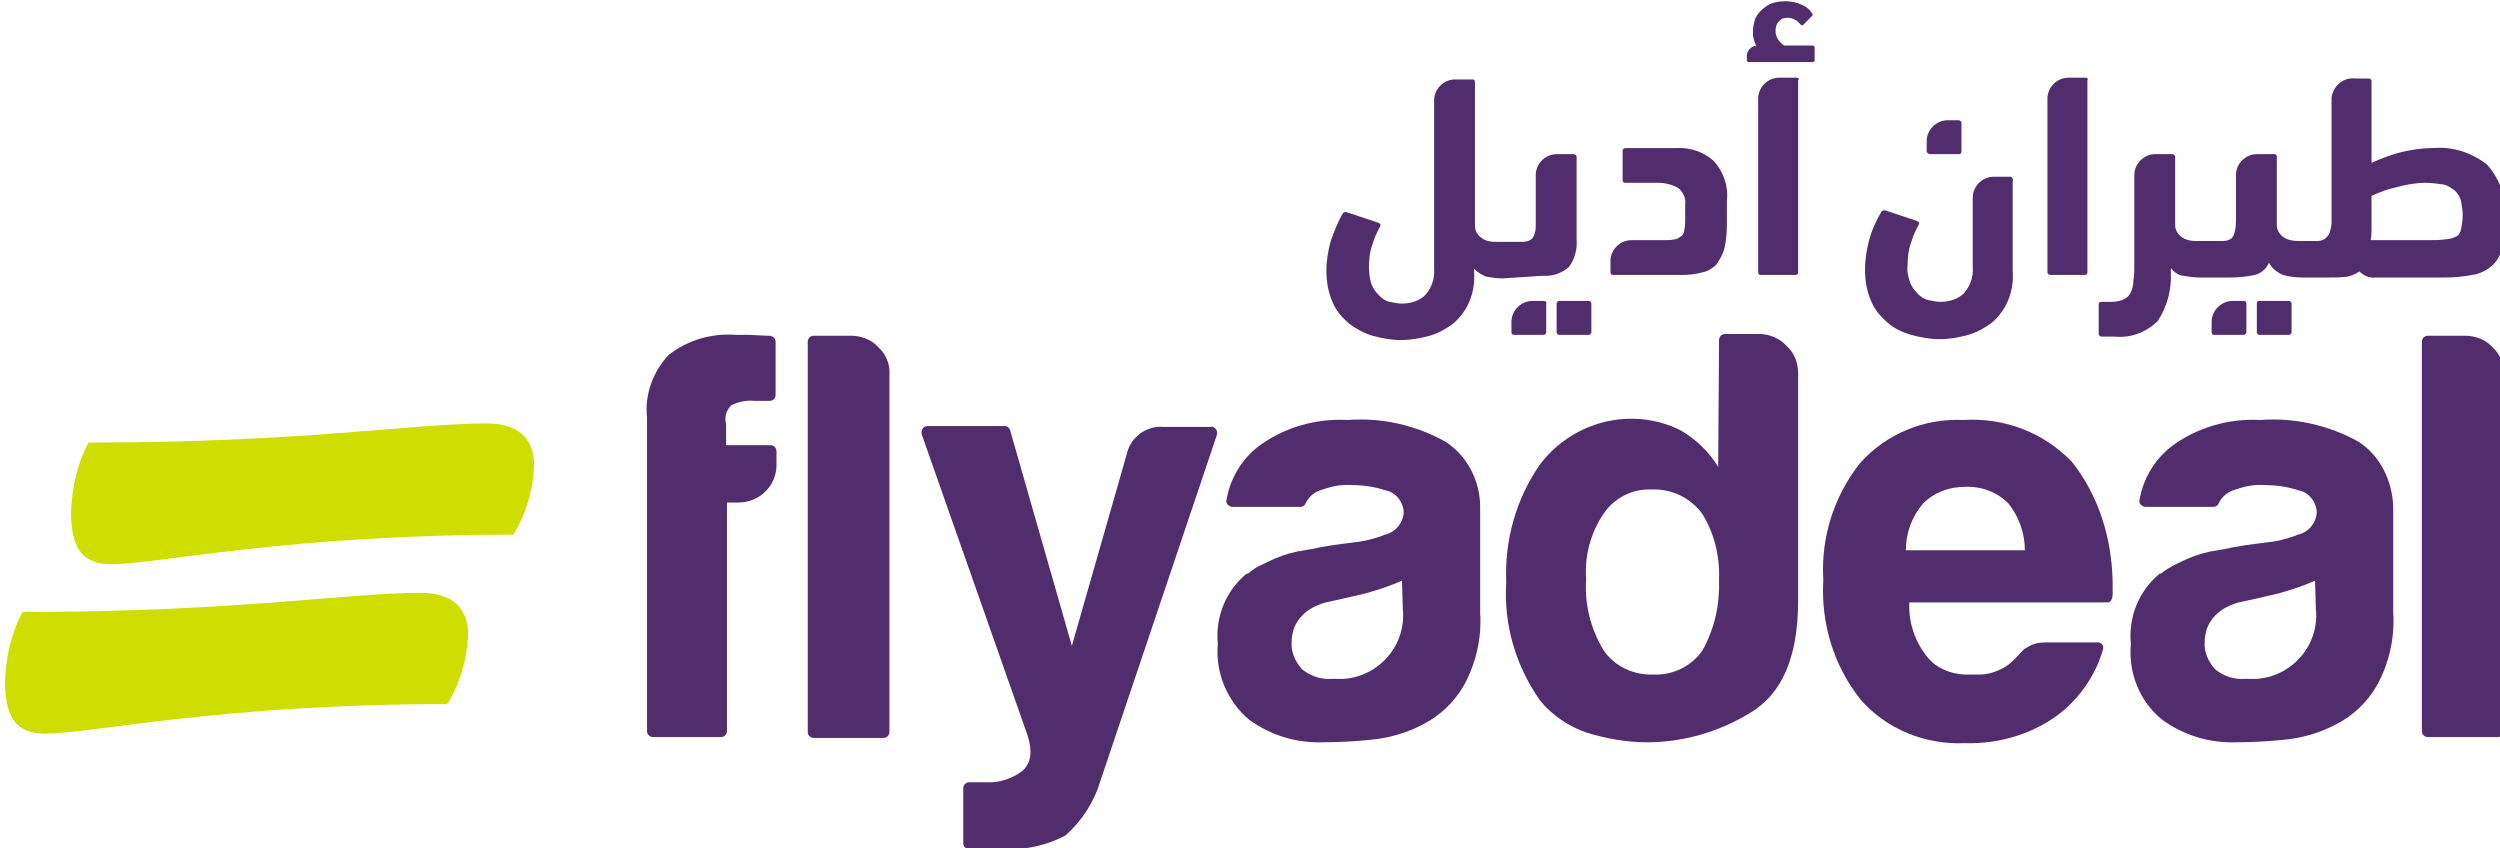 <svg xmlns="http://www.w3.org/2000/svg" xml:space="preserve" id="Layer_1" width="400" height="135.695" x="0" y="0" version="1.1"><style id="style1" type="text/css">.st0{fill:#cdde00}.st1{fill:#522d6d}</style><g id="Group_175" transform="matrix(1.39 0 0 1.39 -3823.499 -950.13)"><g id="Group_132" transform="translate(2004.597 -7298.41)"><g id="Group_131"><g id="Group_122"><g id="Group_121"><path id="Path_662" d="M751.3 8066.4c-3.4 0-4.6-2-4.6-6 .1-2.8.7-5.5 2-8 24.8 0 37.2-2.2 45.9-2.2 3.4 0 5.4 1.6 5.4 4.8-.1 2.8-.9 5.6-2.4 8-26.1 0-40.9 3.4-46.3 3.4z" class="st0"/></g><path id="Path_663" d="M758.9 8046.9c-3.4 0-4.6-2-4.6-6 .1-2.8.7-5.5 2-8 24.8 0 37.1-2.2 45.9-2.2 3.4 0 5.4 1.6 5.4 4.8-.1 2.8-.9 5.6-2.4 8-26.2 0-40.9 3.4-46.3 3.4z" class="st0"/></g><g id="Group_130"><g id="Group_124"><g id="Group_123"><path id="Path_664" d="M839.1 8021.3c0-.4.3-.7.7-.7h4.2c1.2 0 2.4.4 3.2 1.3.9.8 1.4 2 1.3 3.2v41.1c0 .4-.3.7-.7.7h-8c-.4 0-.7-.3-.7-.7z" class="st1"/><path id="Path_665" d="M944 8021.1c0-.4.3-.7.7-.7h3.9c1.2 0 2.4.5 3.2 1.4.9.8 1.3 2 1.3 3.1v26.2c0 6.4-1.8 10.7-5.5 12.9-3.6 2.2-7.7 3.4-11.9 3.4-2.3 0-4.6-.4-6.9-1.1-2.1-.7-4-2-5.4-3.7-2.8-4-4.2-8.7-3.9-13.6-.2-4.8 1.1-9.6 3.9-13.6 3.8-5 10.6-6.7 16.2-3.9 1.7 1 3.2 2.4 4.3 4.2zm-15.3 27.5c-.2 2.9.5 5.7 2 8.2 1.3 1.9 3.5 2.9 5.8 2.8 2.2.1 4.4-1 5.6-2.8 1.4-2.5 2-5.3 1.9-8.2.1-2.7-.6-5.4-2-7.6-1.4-1.8-3.5-2.8-5.8-2.7-2.2-.1-4.3 1-5.5 2.8-1.5 2.2-2.2 4.9-2 7.5z" class="st1"/><path id="Path_666" d="M1024.9 8021.3c0-.4.3-.7.7-.7h4.2c1.2 0 2.4.4 3.2 1.3.9.8 1.4 2 1.3 3.1v41.1c0 .4-.3.7-.7.7h-8c-.4 0-.7-.3-.7-.7z" class="st1"/></g></g><g id="Group_125"><path id="Path_667" d="M977.5 8002.3h-1.9c-1.3 0-2.4 1.1-2.4 2.4v8c.1 1.1-.3 2.2-1 3-.7.7-1.7 1-2.7 1-.5 0-.9-.1-1.4-.2-.5-.1-.9-.4-1.2-.7-.4-.4-.7-.8-.9-1.3-.2-.6-.4-1.3-.3-2 0-.9.1-1.8.4-2.6.2-.7.5-1.4.9-2.1 0-.1.1-.2 0-.2 0-.1-.1-.1-.2-.2l-3.6-1.2c-.2-.1-.4 0-.5.1-.6 1-1.1 2.1-1.4 3.2-.3 1.1-.5 2.3-.5 3.5 0 1.2.2 2.5.7 3.6.4 1 1.1 1.8 1.9 2.5.8.7 1.7 1.1 2.7 1.4 1.1.3 2.2.5 3.3.5 1.1 0 2.2-.2 3.3-.5 1-.3 1.9-.8 2.7-1.4.8-.7 1.4-1.5 1.8-2.4.5-1.1.7-2.4.6-3.6v-10.2c.1-.4-.1-.6-.3-.6z" class="st1"/><path id="Path_668" d="M986.2 7990.9h-2c-1.3 0-2.4 1.1-2.4 2.4v20c0 .2.2.3.3.3h4c.2 0 .3-.1.3-.3v-22.1c.1-.2 0-.3-.2-.3z" class="st1"/><path id="Rectangle_46" d="M1006.2 8016.6h3.4c.2 0 .3.2.3.3v3.3c0 .2-.2.3-.3.3h-3.4c-.2 0-.3-.2-.3-.3v-3.3c0-.2.1-.3.3-.3z" class="st1"/><path id="Path_669" d="M1004.4 8016.6h-1.3c-1.3 0-2.4 1.1-2.4 2.4v1.2c0 .2.1.3.3.3h3.4c.2 0 .3-.2.3-.3v-3.3c0-.2-.1-.3-.3-.3z" class="st1"/><path id="Path_670" d="M1032.4 8000.9c-1.8-1.4-4-2.1-6.2-1.9-1.3 0-2.6.2-3.8.5-1.1.3-2.2.7-3.3 1.2v-9.4c0-.2-.1-.3-.3-.3h-1.5c-1.4-.2-2.6.8-2.8 2.2v14.4c0 .4-.1.7-.2 1.1-.1.3-.3.5-.5.7-.3.2-.6.3-.9.3h-2.2c-.6 0-1.3-.1-1.8-.5-.4-.3-.7-.8-.7-1.3v-7.9c0-.2-.1-.3-.3-.3h-2c-1.3 0-2.4 1.1-2.4 2.4v4.9c0 .7 0 1.4-.3 2.1-.2.4-.6.6-1.3.6H999c-.7 0-1.3-.1-1.8-.5-.4-.3-.7-.8-.7-1.3v-7.9c0-.2-.2-.3-.3-.3h-2c-1.3 0-2.4 1.1-2.4 2.4v10.2c0 .7 0 1.3-.1 1.9 0 .5-.1.9-.3 1.4-.2.4-.4.6-.8.8-.4.2-.9.3-1.4.3H988c-.2 0-.3.1-.3.3v3.4c0 .2.2.3.3.3h1.5c1.9.2 3.7-.5 5-1.8 1.1-1.7 1.6-3.6 1.5-5.6v-.5c.4.5.8.8 1.4.9.6.1 1.3.2 1.9.2h3.5c1 0 1.9-.1 2.9-.3.7-.2 1.3-.7 1.6-1.4.3.6.9 1.1 1.6 1.4.7.2 1.5.3 2.2.3h3.1c.7 0 1.4 0 2.1-.1.5-.1 1-.3 1.4-.6.5.5 1.2.8 1.9.7h7.9c1.1 0 2.2-.1 3.2-.3.8-.1 1.6-.5 2.2-1 .6-.5 1-1.2 1.2-2 .3-1.1.4-2.2.4-3.3.2-2.5-.6-4.7-2.1-6.4zm-3 7.5c-.1.4-.3.7-.6.8-.4.2-.8.3-1.2.3-.5.1-1.2.1-2 .1h-6.6c.1-.4.1-.9.1-1.3v-3.8c.9-.4 1.9-.8 2.9-1 1.1-.3 2.2-.5 3.3-.5.7 0 1.4.1 2.1.2.5.1.9.4 1.3.7.3.3.6.7.7 1.2.1.5.2 1.1.2 1.6 0 .6-.1 1.2-.2 1.7z" class="st1"/><path id="Path_671" d="M968.3 7999.7h3.3c.2 0 .3-.1.3-.3v-3.3c0-.2-.2-.3-.3-.3h-1.3c-1.3 0-2.4 1.1-2.4 2.4v1.2c0 .1.2.3.4.3z" class="st1"/></g><g id="Group_129"><path id="Path_672" d="M944.9 8007.9c0 .9-.1 1.9-.3 2.7-.2.7-.5 1.2-.9 1.8-.4.4-1 .8-1.6.9-.7.2-1.5.3-2.2.3h-8.1c-.2 0-.3-.1-.3-.3v-1.3c0-1.3 1.1-2.4 2.4-2.4h3.7c.5 0 .9 0 1.3-.1.3 0 .5-.2.8-.4.2-.2.3-.4.3-.7.1-.4.1-.7.1-1.1v-1.8c.1-.7-.2-1.4-.8-1.9-.7-.4-1.5-.6-2.3-.6h-3.8c-.2 0-.3-.1-.3-.3v-3.4c0-.2.2-.3.3-.3h5.8c1.6-.1 3.2.4 4.4 1.5 1.1 1.2 1.7 2.9 1.5 4.6z" class="st1"/><g id="Group_127"><g id="Group_126"><path id="Path_673" d="M923.7 8013.7c1.1.1 2.2-.3 3-1 .7-.9 1-2.1.9-3.2v-9.5c0-.2-.2-.3-.3-.3h-2c-1.3 0-2.4 1.1-2.4 2.4v5.9c0 .5-.1 1-.4 1.4-.3.3-.8.4-1.2.4h-2.9c-.7 0-1.3-.1-1.8-.5-.4-.3-.7-.8-.7-1.3v-16.6c0-.2-.1-.3-.3-.3h-2c-1.3 0-2.4 1.1-2.4 2.4v19.4c.1 1.1-.3 2.2-1 3-.7.7-1.7 1-2.7 1-.5 0-.9-.1-1.4-.2-.5-.1-.9-.4-1.2-.7-.4-.4-.7-.8-.9-1.3-.2-.6-.3-1.3-.3-2 0-.9.1-1.8.4-2.6.2-.7.5-1.4.9-2.1 0-.1.1-.2 0-.2 0-.1-.1-.1-.2-.2l-3.6-1.2c-.2-.1-.4 0-.5.1-.6 1-1 2.1-1.4 3.2-.3 1.1-.5 2.3-.5 3.4 0 1.2.2 2.5.7 3.6.4 1 1.1 1.8 1.9 2.5.8.6 1.7 1.1 2.7 1.4 1.1.3 2.2.5 3.3.5 1.1 0 2.2-.2 3.3-.5 1-.3 1.9-.8 2.7-1.4.8-.7 1.4-1.5 1.8-2.4.5-1.1.7-2.4.6-3.6v-.3c.4.4.9.7 1.4.9.6.1 1.2.2 1.9.2z" class="st1"/><path id="Path_674" d="M923.8 8016.6h-1.3c-1.3 0-2.4 1.1-2.4 2.4v1.2c0 .2.1.3.3.3h3.4c.2 0 .3-.2.3-.3v-3.3c.1-.2-.1-.3-.3-.3z" class="st1"/><path id="Rectangle_47" d="M925.6 8016.6h3.4c.2 0 .3.2.3.3v3.3c0 .2-.2.3-.3.3h-3.4c-.2 0-.3-.2-.3-.3v-3.3c0-.2.2-.3.3-.3z" class="st1"/></g></g><g id="Group_128"><path id="Path_675" d="M952.9 7990.9h-2c-1.3 0-2.4 1.1-2.4 2.4v20c0 .2.1.3.3.3h4c.2 0 .3-.1.3-.3v-22.1c.2-.2 0-.3-.2-.3z" class="st1"/><path id="Path_676" d="M948.3 7987.3c-.1-.2-.2-.5-.3-.8-.1-.3-.1-.6-.1-1s.1-.8.2-1.2c.1-.4.4-.8.7-1.1.3-.3.7-.6 1.1-.8.5-.2 1.1-.3 1.7-.3.6 0 1.3.1 1.9.4.5.2.9.5 1.2 1 .1.1.1.2 0 .3l-1 1c-.1.1-.2.1-.3 0-.4-.5-.9-.8-1.5-.8-.4 0-.8.1-1 .4-.3.3-.4.7-.4 1.1 0 .4.1.7.3 1 .2.3.4.5.7.7h3.3c.1 0 .2.1.2.2v1.5c0 .1-.1.2-.2.2h-7.4c-.1 0-.2-.1-.2-.2v-.3c-.1-.7.4-1.3 1.1-1.4-.2.1-.1.1 0 .1z" class="st1"/></g></g></g></g><path id="Path_677" d="M885.6 8031.1h-5.5c-2-.2-3.9 1.2-4.3 3.2l-6.3 22-7.1-24.8c-.1-.3-.3-.5-.6-.5h-8.9c-.4 0-.7.3-.7.7v.2l12.2 34.7c.6 1.9.4 3.2-.6 4.1-1.2.9-2.7 1.4-4.2 1.3h-1.9c-.4 0-.7.3-.7.7v6.3c0 .4.3.7.7.7h3.2c2.7.2 5.5-.3 7.9-1.6 1.9-1.7 3.3-3.9 4-6.3l13.4-39.8c.1-.4-.1-.7-.4-.9-.1 0-.2-.1-.2 0z" class="st1"/><path id="Path_678" d="M984.6 8035.1c-3.3-3.4-7.8-5.1-12.5-4.8-4.5-.2-8.9 1.6-11.9 5-3 3.8-4.5 8.6-4.2 13.4-.3 5 1.2 9.9 4.3 13.8 3 3.4 7.4 5.2 12 5 3.7.1 7.4-.9 10.5-3.1 2.6-1.9 4.5-4.6 5.4-7.7.1-.4-.1-.7-.5-.8h-6c-.7 0-1.5.1-2.1.5-.1 0-.1.1-.2.1l-.1.1h-.1l-.1.1-.2.2-.1.1-.2.2c-.5.6-1.1 1.2-1.8 1.6l-.6.3c-.7.3-1.4.5-2.2.5h-1.8c-1.7-.1-3.3-.8-4.3-2.1-1.4-1.8-2.1-3.9-2-6.2h22.9c.3 0 .5-.5.5-.9v-1.5c-.1-5-1.6-9.9-4.7-13.8zm-19.1 10.2c0-2 .7-3.9 2-5.4 1.3-1.3 3-1.9 4.8-1.9 1.9-.1 3.7.6 5 1.9 1.2 1.5 1.9 3.4 1.9 5.4z" class="st1"/><path id="Path_679" d="M830.3 8028.6c.8-.4 1.8-.6 2.7-.5h1.7c.4 0 .7-.3.7-.7v-6.1c0-.4-.3-.6-.6-.7h-.5c-.3 0-1.4-.1-2.4-.1h-1.1c-2.8-.2-5.5.6-7.7 2.3-1.8 1.9-2.8 4.6-2.5 7.2v36.1c0 .4.3.7.7.7h7.8c.4 0 .7-.3.7-.7v-26.3h1.3c2.5 0 4.5-2 4.4-4.5v-1.4c0-.4-.3-.7-.7-.7h-5.1v-2.4c-.2-.8 0-1.6.6-2.2z" class="st1"/><path id="Path_680" d="M1017.6 8032.8c-3.4-1.9-7.4-2.8-11.3-2.5-3.7-.2-7.4.9-10.3 3.1-1.9 1.5-3.2 3.7-3.6 6.1-.1.4.2.7.6.8H1000.9c.2 0 .5-.1.6-.4.4-.8 1.1-1.4 2-1.6 1.1-.4 2.2-.6 3.4-.5 1.3 0 2.6.2 3.8.6 1.2.2 2.1 1.4 2.1 2.6-.1 1.1-.8 2-1.8 2.4h-.1c-.1.1-.2.1-.3.1l-.2.1c-1.1.4-2.3.7-3.4.8-1.6.2-3.3.4-5 .8h-.1c-.3.1-.7.1-1 .2h-.2l-1.2.3c-1 .3-1.9.7-2.9 1.2l-.2.1c-.4.2-.9.5-1.3.8-.1.1-.2.2-.4.2-2.4 2-3.6 5-3.3 8.1-.3 3.3 1 6.6 3.6 8.7 2.5 1.8 5.4 2.7 8.5 2.6 1.9 0 3.7-.1 5.6-.3 2.1-.2 4.1-.8 6-1.8 1.9-1 3.5-2.5 4.6-4.4 1.4-2.5 2.1-5.5 1.9-8.4v-12.2c-.1-3-1.5-5.9-4-7.5zm-4.9 19.3c.4 4.1-2.7 7.7-6.8 8h-1.3c-1.3.1-2.5-.3-3.5-1.1-.8-.9-1.3-2-1.2-3.2 0-.5.1-.9.2-1.3 0-.1.1-.2.1-.3.4-1 1.2-1.8 2.1-2.3.6-.3 1.3-.6 2-.7l3.1-.7c1.8-.4 3.6-1 5.2-1.7z" class="st1"/><path id="Path_681" d="M912.5 8032.8c-3.4-1.9-7.3-2.8-11.3-2.5-3.7-.2-7.4.9-10.3 3.1-1.9 1.5-3.2 3.7-3.6 6.1-.1.4.2.7.6.8H895.8c.2 0 .5-.1.6-.4.4-.8 1.1-1.4 2-1.6 1.1-.4 2.2-.6 3.4-.5 1.3 0 2.6.2 3.8.6 1.2.2 2.1 1.4 2.1 2.6-.1 1.1-.8 2-1.8 2.4h-.1c-.1.1-.2.1-.3.1l-.2.1c-1.1.4-2.3.7-3.4.8-1.6.2-3.3.4-5 .8h-.1c-.4.1-.7.1-1 .2h-.2l-1.2.3c-1 .3-1.9.7-2.9 1.2l-.2.1c-.5.2-.9.5-1.3.8-.1.1-.2.2-.4.2-2.4 2-3.6 5-3.3 8.1-.3 3.3 1.1 6.6 3.6 8.7 2.5 1.8 5.4 2.7 8.5 2.6 1.9 0 3.7-.1 5.6-.3 2.1-.2 4.1-.8 6-1.8 1.9-1 3.5-2.5 4.6-4.4 1.4-2.5 2.1-5.5 1.9-8.4v-12.2c0-3-1.5-5.9-4-7.5zm-4.9 19.3c.4 4.1-2.7 7.7-6.8 8h-1.3c-1.3.1-2.5-.3-3.5-1.1-.8-.9-1.3-2-1.2-3.2 0-.5.1-.9.2-1.3 0-.1.1-.2.1-.3.4-1 1.2-1.8 2.1-2.3.6-.3 1.3-.6 2-.7l3.1-.7c1.8-.4 3.6-1 5.2-1.7z" class="st1"/></g></g></svg>